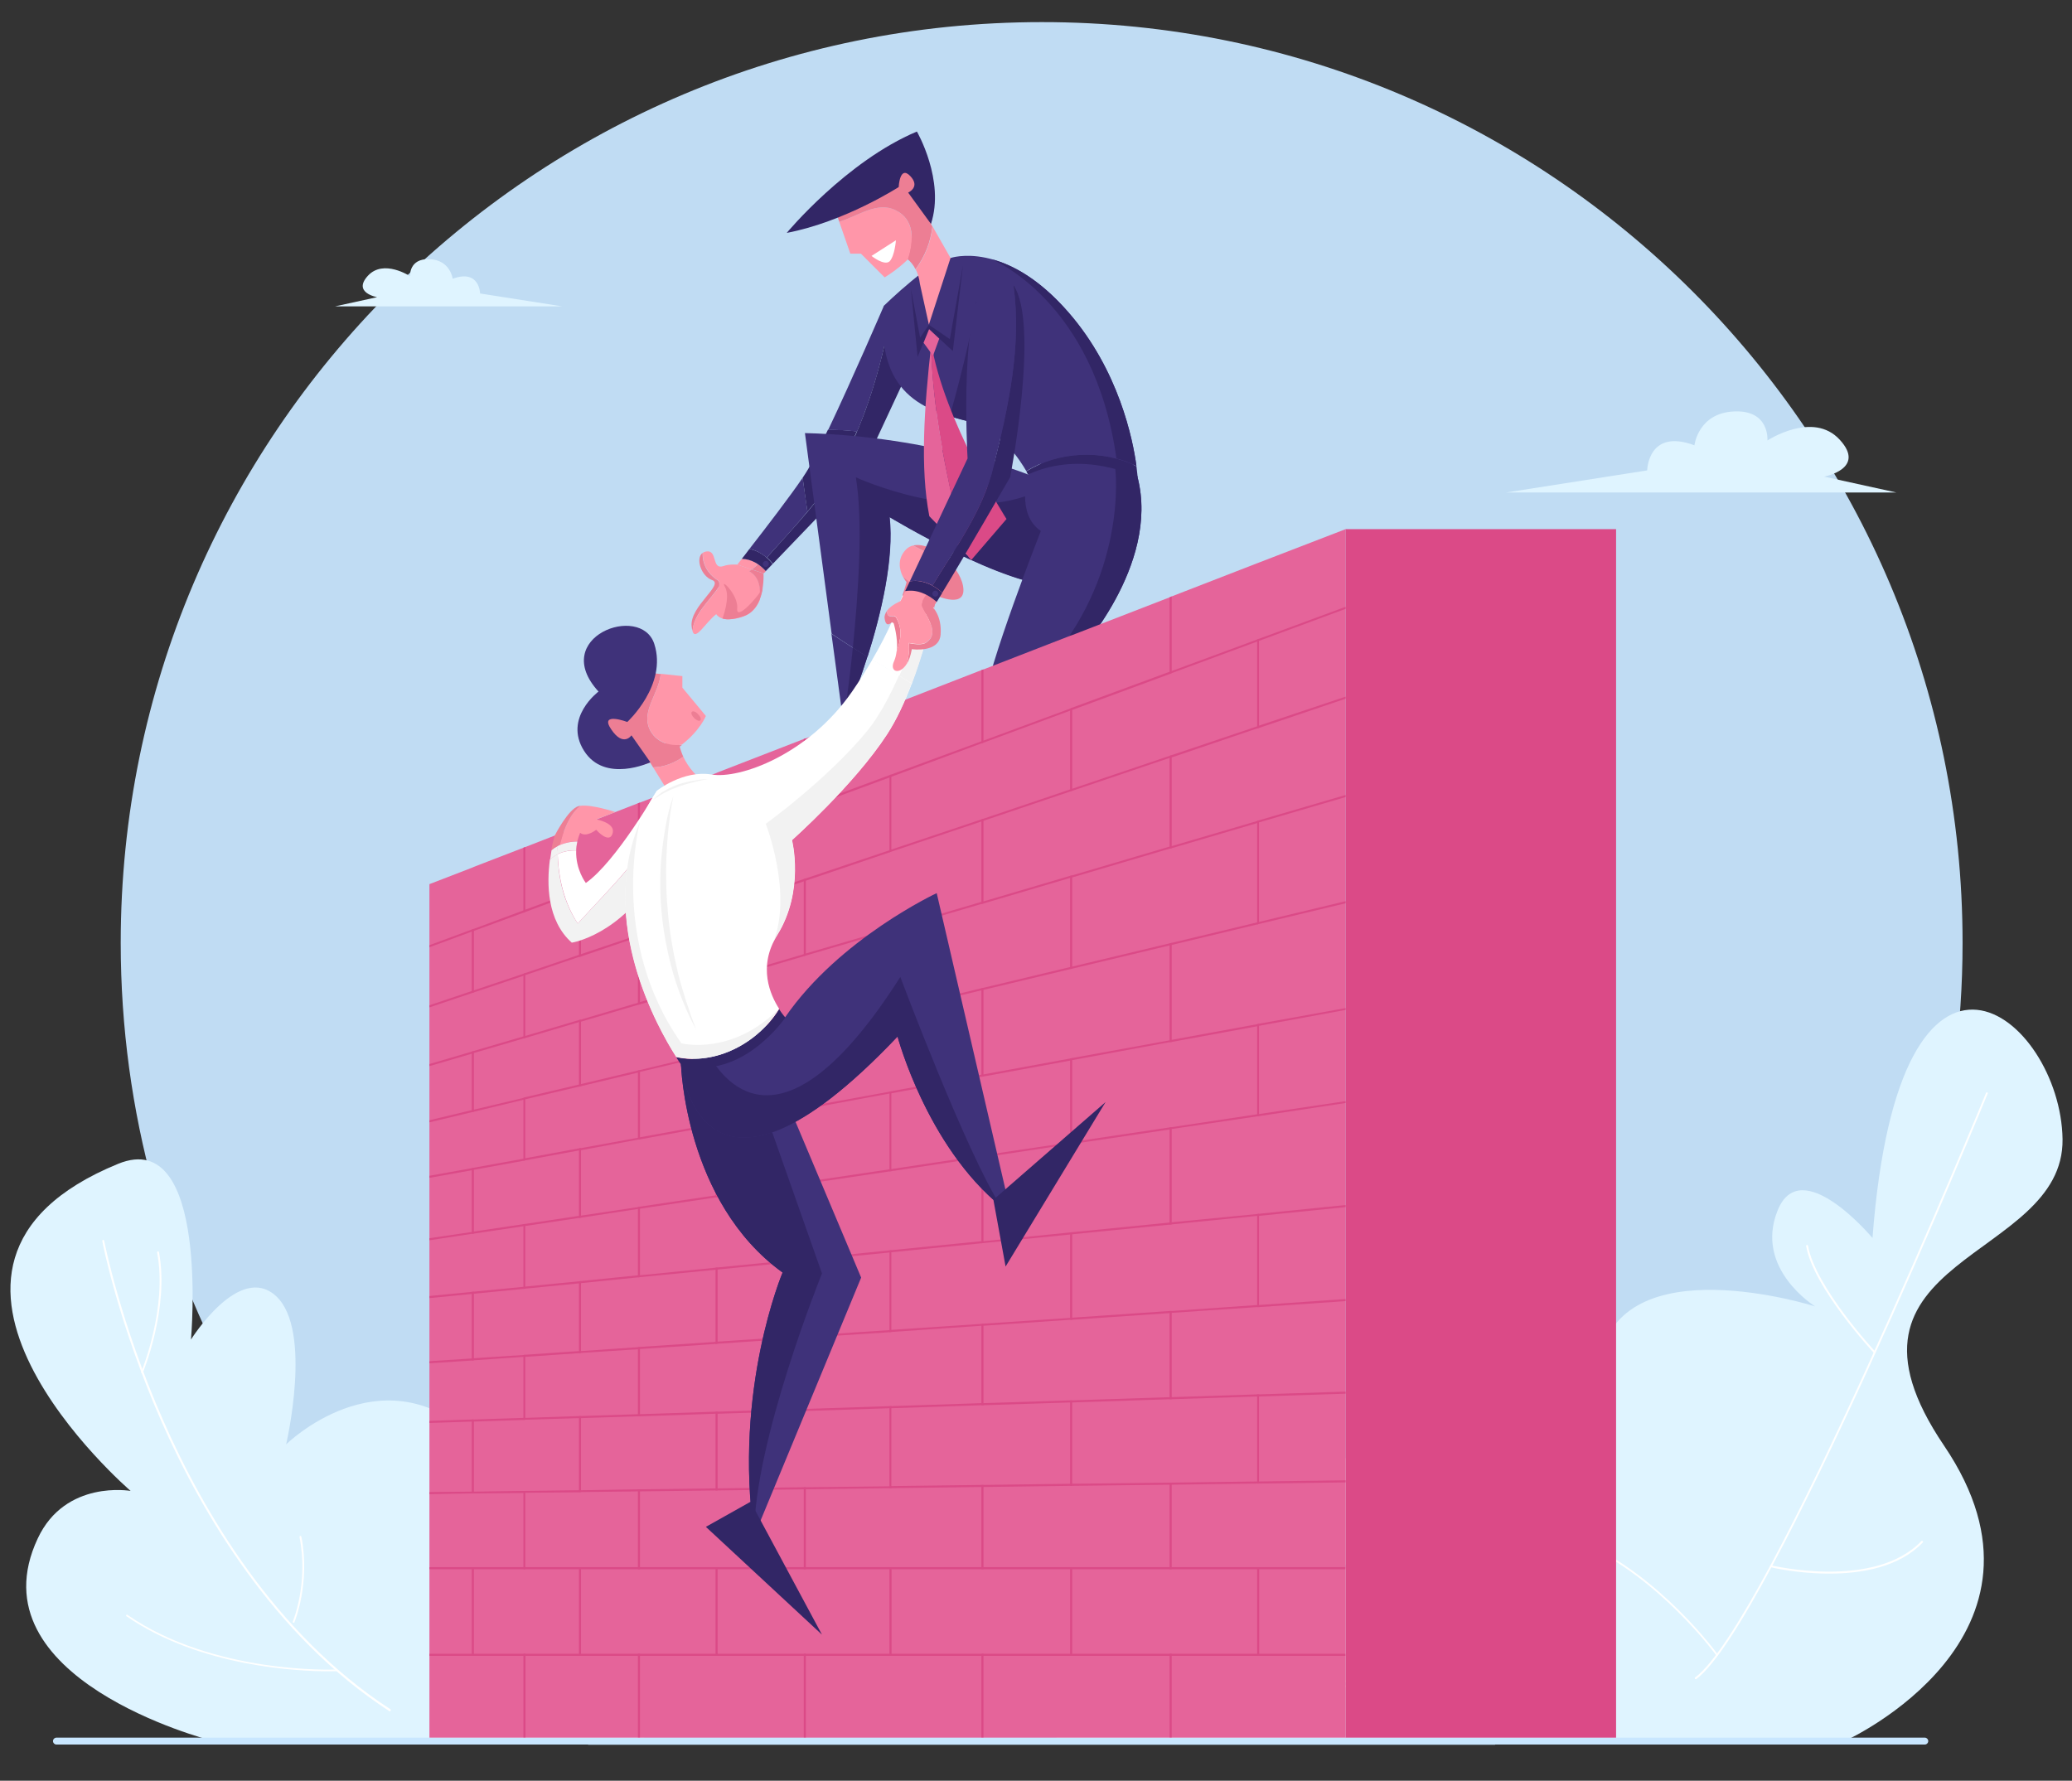 <?xml version="1.0" encoding="UTF-8"?> <!-- Generator: Adobe Illustrator 25.3.1, SVG Export Plug-In . SVG Version: 6.00 Build 0) --> <svg xmlns="http://www.w3.org/2000/svg" xmlns:xlink="http://www.w3.org/1999/xlink" version="1.1" id="_1" x="0px" y="0px" viewBox="0 0 899.4 773" style="enable-background:new 0 0 899.4 773;" xml:space="preserve"><rect x="0" y="0" width="899.4" height="773" fill="#333333" stroke="none"/> <style type="text/css"> .st0{fill:#C0DCF3;} .st1{fill:#DFF4FF;} .st2{fill:#FFFFFF;} .st3{fill:#C9E7FF;} .st4{fill:#D6EAF5;} .st5{fill:#FF96A9;} .st6{fill:#ED7E94;} .st7{fill:#322666;} .st8{fill:#3F327A;} .st9{fill:#F2F2F2;} .st10{fill:#E5649A;} .st11{fill:#DB4A87;} </style> <g> <g> <g> <path class="st0" d="M851.9,409.3c0,147.1-79.4,275.6-197.7,345c-1.8,1-3.5,2.1-5.3,3.1H255.4c-1.8-1-3.5-2-5.3-3.1 c-118.3-69.4-197.7-197.9-197.7-345c0-220.8,179-399.7,399.8-399.7C672.9,9.5,851.9,188.5,851.9,409.3z"></path> <g> <g> <path class="st1" d="M801.5,755.4c0,0,98.4-45,42.4-127.8c-56-82.7,52.1-79.9,51.4-133.1c-0.8-53.2-70.8-110.8-82.5,42.9 c0,0-31.1-37.2-41.2-11.9c-10.2,25.3,16.3,41.6,16.3,41.6s-85.1-27.1-93.6,24c-8.5,51.1,12.4,79,12.4,79s-11.4-34.6-49.1-23.1 c-37.6,11.5-6.7,108.3-6.7,108.3H801.5z"></path> <g> <g> <path class="st2" d="M736,728.9c-0.1,0-0.2-0.1-0.3-0.2c-0.1-0.2-0.1-0.4,0.1-0.5c31.8-23.6,125.3-251.5,126.3-253.8 c0.1-0.2,0.3-0.3,0.5-0.2c0.2,0.1,0.3,0.3,0.2,0.5c-0.9,2.3-94.6,230.4-126.5,254.2C736.2,728.9,736.1,728.9,736,728.9z"></path> </g> <g> <path class="st2" d="M794,683.1c-13.9,0-25.2-2.7-25.4-2.8c-0.2-0.1-0.3-0.3-0.3-0.5c0.1-0.2,0.3-0.3,0.5-0.3 c0.4,0.1,44.9,10.7,65.2-10.5c0.1-0.2,0.4-0.2,0.6,0c0.2,0.1,0.2,0.4,0,0.6C824.3,680.4,807.9,683.1,794,683.1z"></path> </g> <g> <path class="st2" d="M813.8,587.5c-0.1,0-0.2,0-0.3-0.1c-0.3-0.3-26.4-28.4-29.5-46.5c0-0.2,0.1-0.4,0.3-0.5 c0.2,0,0.4,0.1,0.5,0.3c3.1,17.9,29,45.9,29.3,46.1c0.1,0.2,0.1,0.4,0,0.6C814,587.4,813.9,587.5,813.8,587.5z"></path> </g> <g> <path class="st2" d="M745.3,718.8c-0.1,0-0.2-0.1-0.3-0.2c-0.2-0.3-25.1-34.4-59-48.9c-0.2-0.1-0.3-0.3-0.2-0.5 c0.1-0.2,0.3-0.3,0.5-0.2c34.1,14.6,59.1,48.8,59.3,49.2c0.1,0.2,0.1,0.4-0.1,0.5C745.5,718.8,745.4,718.8,745.3,718.8z"></path> </g> </g> </g> <g> <path class="st1" d="M456.5,755.4c0,0-11.4-40.2,7.8-79.7c6.9-14.1,56.6,0,56.6,0s-59.2-66.9-6.6-96.2 c52.6-29.2,51,19.1,33.9,58.3c0,0,31.5-15.3,46.9,2.3c15.4,17.5-16.7,44.6-16.7,44.6s61.6-51.8,102.1-4.4 c40.5,47.4,26.8,75,26.8,75H456.5z"></path> <g> <g> <path class="st2" d="M608.3,742.3c0,0-0.1,0-0.1,0c-21.7-8.2-39.5-21-52.9-38c-10.7-13.6-18.6-29.8-23.6-48.3 c-8.4-31.4-5.1-58.8-5.1-59.1c0-0.2,0.2-0.4,0.4-0.3c0.2,0,0.4,0.2,0.3,0.4c0,0.3-3.3,27.5,5.1,58.8 c7.7,28.9,27.1,67.2,76,85.7c0.2,0.1,0.3,0.3,0.2,0.5C608.6,742.2,608.5,742.3,608.3,742.3z"></path> </g> <g> <path class="st2" d="M582.4,732.4c-16.9,0-69.9-2.2-98.9-28.1c-0.2-0.1-0.2-0.4,0-0.6c0.1-0.2,0.4-0.2,0.6,0 c34.4,30.7,102.9,27.8,103.6,27.8c0.2,0,0.4,0.2,0.4,0.4c0,0.2-0.2,0.4-0.4,0.4C587.6,732.4,585.7,732.4,582.4,732.4z"></path> </g> <g> <path class="st2" d="M540.9,680.6c-0.1,0-0.3-0.1-0.4-0.2c-0.1-0.2,0-0.4,0.2-0.5c0.3-0.1,28.6-13,36.3-31.2 c0.1-0.2,0.3-0.3,0.5-0.2c0.2,0.1,0.3,0.3,0.2,0.5c-7.8,18.5-36.4,31.5-36.7,31.6C541,680.6,540.9,680.6,540.9,680.6z"></path> </g> </g> </g> <g> <path class="st1" d="M91.2,755.4c0,0-103.5-26.6-74.8-87.6c12-25.6,40.3-20.6,40.3-20.6s-113.7-97.7-5.4-142 c39.9-16.3,31.6,76.3,31.6,76.3s21-33.7,37-18.8c15.9,14.8,4.3,64.3,4.3,64.3s40.3-39.7,80.1-4.5 c39.8,35.2,80.4,132.7,80.4,132.7L91.2,755.4z"></path> <g> <g> <path class="st2" d="M169.2,742.9c-0.1,0-0.1,0-0.2-0.1c-50.5-32.8-81.7-86.6-99-125.9c-18.7-42.6-25.6-77.8-25.6-78.2 c0-0.2,0.1-0.4,0.3-0.5c0.2,0,0.4,0.1,0.5,0.3c0.1,0.4,6.9,35.5,25.6,78c17.2,39.2,48.3,92.8,98.7,125.5 c0.2,0.1,0.2,0.4,0.1,0.5C169.4,742.9,169.3,742.9,169.2,742.9z"></path> </g> <g> <path class="st2" d="M142.6,725.5c-12.3,0-55.6-1.7-87.7-23.9c-0.2-0.1-0.2-0.4-0.1-0.5c0.1-0.2,0.4-0.2,0.5-0.1 c37.4,25.9,90.1,23.8,90.6,23.7c0.2,0,0.4,0.2,0.4,0.4c0,0.2-0.2,0.4-0.4,0.4C146,725.4,144.7,725.5,142.6,725.5z"></path> </g> <g> <path class="st2" d="M61.7,596.1c-0.1,0-0.1,0-0.2,0c-0.2-0.1-0.3-0.3-0.2-0.5c0.1-0.3,11.5-27.7,6.9-51.9 c0-0.2,0.1-0.4,0.3-0.5c0.2,0,0.4,0.1,0.5,0.3c4.6,24.5-6.9,52.1-7,52.4C62,596,61.9,596.1,61.7,596.1z"></path> </g> <g> <path class="st2" d="M127.5,704.4c-0.1,0-0.1,0-0.2,0c-0.2-0.1-0.3-0.3-0.2-0.5c0.1-0.2,6.9-16.8,2.9-36.7 c0-0.2,0.1-0.4,0.3-0.5c0.2,0,0.4,0.1,0.5,0.3c4,20.2-2.9,37-3,37.2C127.8,704.4,127.6,704.4,127.5,704.4z"></path> </g> </g> </g> <g> <path class="st3" d="M280.4,755.2c0,0-81.6-98.5-50.5-128.3c31.1-29.8,54.9,17.3,54.9,17.3s-22.2-147.3,65-145.5 c87.2,1.8-8.3,106.9-8.3,106.9s31.7-30.5,45-14.3c13.2,16.2-5.5,49.5-29.3,50.9c0,0,111.2-22.3,119.4,22.7 c8.1,45-18.3,90-18.3,90L280.4,755.2z"></path> <g> <g> <path class="st4" d="M354.2,747.3c-0.1,0-0.2,0-0.3-0.1c-16.7-17.2-27.7-39.1-32.9-65c-4.1-20.7-4.5-44-1-69.3 c5.8-43,20.7-77.3,20.9-77.7c0.1-0.2,0.3-0.3,0.5-0.2c0.2,0.1,0.3,0.3,0.2,0.5c-0.1,0.3-15,34.6-20.8,77.5 c-5.3,39.6-3.8,94.9,33.7,133.6c0.1,0.2,0.1,0.4,0,0.6C354.4,747.3,354.3,747.3,354.2,747.3z"></path> </g> <g> <path class="st4" d="M322.8,715.2c-4.8,0-11.3-0.4-18.3-1.9c-13.9-3-33.3-11.2-46.5-32.8c-0.1-0.2-0.1-0.4,0.1-0.5 c0.2-0.1,0.4-0.1,0.5,0.1c13,21.4,32.2,29.5,46,32.5c15,3.2,27,1.4,27.1,1.4c0.2,0,0.4,0.1,0.4,0.3c0,0.2-0.1,0.4-0.3,0.4 C331.8,714.6,328.3,715.2,322.8,715.2z"></path> </g> <g> <path class="st4" d="M318.1,649.1c-0.1,0-0.1,0-0.2-0.1c-0.2-0.1-0.2-0.4-0.1-0.5c0.1-0.2,14.2-22.5,46.7-36.9 c0.2-0.1,0.4,0,0.5,0.2c0.1,0.2,0,0.4-0.2,0.5c-32.3,14.3-46.2,36.4-46.3,36.6C318.4,649.1,318.2,649.1,318.1,649.1z"></path> </g> </g> </g> </g> <g> <g> <path class="st1" d="M823.2,213.8H653.7l61.3-9.6c0,0,0.3-18.4,20.5-10.9c0,0,1.6-14,17.2-14.7c15.6-0.7,14.5,12.6,14.5,12.6 s19.8-13,31.4-0.3c11.6,12.6-6.8,16-6.8,16L823.2,213.8z"></path> <path class="st1" d="M145.4,133h98.7l-35.7-5.6c0,0-0.2-10.7-11.9-6.4c0,0-1-8.1-10-8.5c-9.1-0.4-8.5,7.4-8.5,7.4 s-11.5-7.6-18.3-0.2c-6.8,7.4,4,9.3,4,9.3L145.4,133z"></path> </g> </g> </g> <g> <path class="st3" d="M837,755.8c0,0.8-0.7,1.5-1.5,1.5h-811c-0.8,0-1.5-0.7-1.5-1.5c0-0.8,0.7-1.5,1.5-1.5h811 C836.3,754.3,837,755,837,755.8z"></path> </g> <g> <path class="st5" d="M322,242.6c-1.2,1.6-2,2.5-2,2.5l6.3,2.1c0.9-0.7,1.8-1.5,2.7-2.3C327,243.5,324.7,242.6,322,242.6z"></path> <path class="st6" d="M329.1,244.9c-0.9,0.8-1.8,1.6-2.7,2.3l5.1,1.7l1-1C331.4,246.8,330.3,245.7,329.1,244.9z"></path> <path class="st7" d="M325.3,238.3c-1.3,1.7-2.4,3.2-3.3,4.3c4.2,0.1,7.7,2.3,10.4,5.3l3-3.1C332.8,241.5,329.2,239,325.3,238.3z"></path> <path class="st8" d="M325.3,238.3c2.7,0.5,5.3,1.9,7.5,3.8c5.9-6.6,12-13.1,17.7-20c-0.7-4.9-1.4-9.8-2.1-14.7 C343.5,214.7,332.1,229.6,325.3,238.3z"></path> <path class="st7" d="M349.9,205.1c-0.4,0.6-0.9,1.4-1.5,2.3c0.7,4.9,1.3,9.8,2.1,14.7c5.6-6.7,10.8-13.6,15-21.4 c2.4-4.4,4.5-8.8,6.4-13.4c-4.2-0.7-8.4-0.6-12.5-0.8C355.6,194.6,352.2,201.5,349.9,205.1z"></path> <path class="st8" d="M383.7,132.7c0,0-13.6,31.6-24.2,53.9c4.1,0.1,8.3,0.1,12.5,0.8c6.8-15.9,11.2-32.6,14.5-49.5L383.7,132.7z"></path> <path class="st7" d="M386.5,137.9c-4.3,21.6-10.3,43.1-20.9,62.8c-8.6,15.7-21.1,28.2-32.7,41.3c0.9,0.8,1.8,1.7,2.6,2.7 l38.5-40.1l22.5-48.3L386.5,137.9z"></path> <path class="st8" d="M446.3,206c0,0-40.9-16.6-96.9-18l11.6,87.1c5.1,3.5,10.3,6.8,15.6,10c5.9-18.6,11.6-42.7,9.6-60.7 c0,0,50.8,30.7,73.6,29.8C482.5,253.3,446.3,206,446.3,206z"></path> <path class="st7" d="M451.2,212.9c-32.7,16-79.7-5.7-79.7-5.7c3.2,19.1,1.1,50.2-1.3,74c2.1,1.3,4.2,2.7,6.3,4 c5.9-18.6,11.6-42.7,9.6-60.7c0,0,50.8,30.7,73.6,29.8C477,253.5,460.3,226,451.2,212.9z"></path> <path class="st8" d="M446.3,206c0,0-5.4,17.1,5.5,24.5c0,0-23.2,58.7-25.4,77.5l131.8-5.2c0,0-66.9-22.4-91-18.4 c0,0,36.4-38.8,26.6-77.2C484.1,168.8,446.3,206,446.3,206z"></path> <path class="st7" d="M452.1,291.3c0,0,73.4-0.6,104.1,11.6l2-0.1c0,0-66.9-22.4-91-18.4c0,0,36.4-38.8,26.6-77.2 c-0.4-1.7-0.9-3.2-1.4-4.6l-8.3,1C484.2,203.6,489.8,250.8,452.1,291.3z"></path> <path class="st2" d="M391.7,258.5c-2,5.8-5.9,15.6-13.1,27.9c5.7,3.5,11.4,6.9,17.1,10.4c4.9-12.9,8.1-25.9,9.7-33 C401.5,261,396.6,259.2,391.7,258.5z"></path> <path class="st5" d="M410.2,252c5-6.6-7.3-11.7-13.9-15.2c-1.1,0.3-2.1,0.8-2.9,1.6c-4.2,4.2-2.9,9.1-1.5,11.9 C396.9,255.6,407.2,256.9,410.2,252z"></path> <path class="st9" d="M402.7,262.1c-3.4,9.8-7.7,21.1-12.4,31.4c1.8,1.1,3.6,2.2,5.5,3.4c4.9-12.9,8.1-25.9,9.7-33 C404.6,263.2,403.6,262.6,402.7,262.1z"></path> <path class="st6" d="M418,254.2c-1.8-9.2-14.2-19.2-21.6-17.4c6.5,3.5,18.8,8.6,13.9,15.2c-3,4.9-13.3,3.6-18.3-1.7 c0.7,1.5,1.5,2.4,1.5,2.4s-0.5,2.1-1.8,5.8c4.9,0.7,9.8,2.5,13.8,5.4c0.7-3.3,1.1-5.3,1.1-5.3S420,264.7,418,254.2z"></path> <path class="st6" d="M404.1,97.2l-18,12.9c0,0,7.5-0.9,11.3,6.8c4-5.5,6.6-11.8,7.3-18.6L404.1,97.2z"></path> <path class="st5" d="M388.8,91.3c-7.9-4-16.2,2.4-24.5,5l4.8,13.8h4.6l10.3,10.3c0,0,5-2.9,10.1-7.8 C396.8,104.5,396.9,95.2,388.8,91.3z"></path> <path class="st6" d="M394.2,65.2l-31.5,26.5l1.6,4.6c8.3-2.6,16.6-9,24.5-5c8.2,3.9,8,13.2,5.3,21.3c4.2-4,8.4-9.3,10-15.4 C407.8,83.6,394.2,65.2,394.2,65.2z"></path> <path class="st7" d="M390.1,81.2c0,0-23.4,15.1-48.6,19.9c0,0,25.8-31.1,56.5-44c0,0,12.3,21.2,6.1,40.1l-9.9-13.6 c0,0,5.5-2.4,0.9-7.2C390.5,71.6,390.1,81.2,390.1,81.2z"></path> <path class="st7" d="M445.5,204.6c0.5,0.9,0.7,1.4,0.7,1.4c24.2-11.1,47.6,1.2,47.6,1.2s-0.1-1.8-0.5-4.8 C478.6,195,459.5,195.9,445.5,204.6z"></path> <path class="st8" d="M493.3,202.3c-1.6-11.5-7.6-41.6-29.5-66.7c-27.7-31.8-51.2-23.6-51.2-23.6c-6.8-0.8-28.9,20.7-28.9,20.7 c-4.2,41.5,21.7,46.1,37.7,50.5c13.3,3.6,21.6,17,24.1,21.3C459.5,195.9,478.6,195,493.3,202.3z"></path> <path class="st5" d="M402.1,258.2c-2.9-1.5-6.1-2.1-9.2-1.6l-2.1,4.5c0,0,7.6,4.5,11,5.3c-0.6-1.1-1.2-2.1-1.6-3 C399.7,262,400.8,260.2,402.1,258.2z"></path> <g> <path class="st7" d="M412.3,180.7c3.2,1,6.3,1.8,9.1,2.5c1.1,0.3,2.1,0.7,3.2,1.1l-0.8-53.7c0,0,0,0.1,0,0.1 C422.3,143.5,415.1,170.7,412.3,180.7z"></path> </g> <path class="st10" d="M404.2,149.7c-3,27.1-4.9,53.2-0.8,74.4l17.4,17.9c-1.9-3.3-3.3-6.7-3.9-10.6 C410.2,203.5,404.8,177.1,404.2,149.7z"></path> <path class="st11" d="M436.9,225.3c0,0-27.3-42.7-32.7-76.6c0,0.3-0.1,0.7-0.1,1c0.7,27.4,6.1,53.7,12.6,81.7 c0.6,3.9,2,7.3,3.9,10.6l1,1.1L436.9,225.3z"></path> <path class="st6" d="M403.1,266.4c0.3-0.2,1.6-2.1,3.5-5.2c-1.4-1.2-2.9-2.3-4.5-3.1c-1.4,2-2.4,3.8-2,5.2c0.4,0.9,1,1.9,1.6,3 C402.3,266.5,402.8,266.6,403.1,266.4z"></path> <path class="st7" d="M394.9,252.4l-2,4.2c5-0.9,9.9,1.3,13.7,4.7c0.7-1.2,1.5-2.5,2.4-3.9C405.3,253.7,399.6,251.4,394.9,252.4z"></path> <path class="st7" d="M439.9,123.8c3.7,26.3-2.2,52.8-8.7,78.7c-4.5,19.1-16.3,34.9-26.5,51.7c1.6,0.8,3,1.9,4.3,3.1 c10.1-16.6,29.5-50.2,29.5-50.2S451.4,140.4,439.9,123.8z"></path> <path class="st8" d="M439.9,123.8c-2-3-4.9-4.3-8.7-3.4C415.6,124.1,420,199,420,199l-25.1,53.4c3.2-0.7,6.8,0.1,9.9,1.8 c10.2-16.8,22-32.6,26.5-51.7C437.7,176.6,443.6,150.1,439.9,123.8z"></path> <path class="st2" d="M378.3,111.1l10.6-6.8c0,0-0.5,6.7-2.7,9.1C383.9,115.6,378.3,111.1,378.3,111.1z"></path> <path class="st5" d="M404.8,98.3c-0.7,6.8-3.3,13.1-7.3,18.6c0.8,1.7,1.5,3.7,1.8,6.3l3.9,17.7l9.4-28.9L404.8,98.3z"></path> <path class="st6" d="M388.8,267.8c-0.4-0.4-2.6,0.4-3.5-0.9c-0.2-0.6-0.3-1.1-0.3-1.7c-0.7,1-1.2,2.1-1,3.3 c0.6,4.5,3.1,1.6,3.1,1.6l0.8,0.4c0,0,2,6.4,1.4,12.2C391,277.8,391.9,272.7,388.8,267.8z"></path> <path class="st6" d="M404.8,263.5c0,0-1.7-1.5-4.3-2.5c-0.4,0.9-0.5,1.7-0.3,2.4c1.8,3.9,7,10.5,3.1,14.5 c-2.2,2.6-5.7,1.8-8.8,1.3c0.3,3.1-0.1,6.1-0.8,8.9c0.9-1.5,1.6-3.6,2.1-6.3c0,0,11.9,1.8,12.5-6.4 C408.9,267.3,404.8,263.5,404.8,263.5z"></path> <path class="st5" d="M394.5,279.1c3.1,0.4,6.6,1.3,8.8-1.3c3.9-3.9-1.3-10.5-3.1-14.5c-0.2-0.7-0.1-1.5,0.3-2.4 c-2.5-1-6-1.5-9.7,0.1c0,0-3.8,1.5-5.8,4.1c0,0.6,0.1,1.1,0.3,1.7c0.9,1.3,3.1,0.4,3.5,0.9c3.1,4.9,2.3,10.1,0.4,15 c-0.2,1.5-0.5,3-1.1,4.3c-2.2,4.7,2.5,6.2,5.6,1C394.4,285.2,394.8,282.3,394.5,279.1z"></path> <path class="st6" d="M311.7,252c-4.6-2.9-6.9-7.2-6.7-12c-3.2,2.3-0.7,10.1,4.1,11.8c5.4,1.9-9.6,11.3-8.9,19.9 c0.1,1,0.2,1.7,0.4,2.2c0.5-7.4,7.4-13.1,11.6-19.4C312.1,254.2,312.6,252.9,311.7,252z"></path> <path class="st5" d="M325.3,248c0.4-0.3,0.7-0.5,1.1-0.8l-6.3-2.1c0,0-3.5-0.3-6,0.6c-5.4,1.9-2.4-7.2-7.6-6.3 c-0.6,0.1-1.1,0.3-1.4,0.6c-0.2,4.8,2.1,9.1,6.7,12c0.9,0.9,0.4,2.2,0.4,2.6c-4.2,6.3-11.1,12-11.6,19.4 c1.3,4.3,5.4-3.5,10.3-7.4c0,0,2.2,4.4,12,0.9c3.4-1.2,5.5-3.9,6.8-6.8C330.5,255.7,329.8,250.6,325.3,248z"></path> <path class="st6" d="M331.4,248.9l-5.1-1.7c-0.4,0.3-0.7,0.6-1.1,0.8c4.5,2.5,5.2,7.6,4.3,12.6 C331.9,255.2,331.4,248.9,331.4,248.9z"></path> <path class="st6" d="M316.7,268.8c1.6-0.1,3.6-0.4,6.1-1.3c5.6-2,7.6-7.7,8.3-12.3c-1.6,3.4-11.7,14.8-11.1,8.9 c0.6-5.9-7.8-13.7-5.3-9.3c2.5,4.4-1.1,13.7-1.1,13.7S315,269,316.7,268.8z"></path> <polygon class="st7" points="395.4,125.4 398.3,154.9 403.3,142.9 413.6,152.4 418,115.2 412.3,147.2 403.2,141 399.4,146.6 "></polygon> <polygon class="st10" points="403.3,142.9 400.9,148.8 405,154.4 407.7,147 "></polygon> <path class="st7" d="M463.8,135.6c-12.6-14.5-24.3-20.7-33.4-23.1c0,0,44.7,18,54.2,86.5c3,0.8,5.9,1.9,8.7,3.3 C491.8,190.8,485.7,160.8,463.8,135.6z"></path> <path class="st8" d="M407.3,257.7c0,0.7-0.6,1.3-1.3,1.3c-0.7,0-1.3-0.6-1.3-1.3c0-0.7,0.6-1.3,1.3-1.3 C406.7,256.4,407.3,257,407.3,257.7z"></path> <path class="st8" d="M333.7,244.8c0,0.7-0.6,1.3-1.3,1.3c-0.7,0-1.3-0.6-1.3-1.3s0.6-1.3,1.3-1.3 C333.1,243.4,333.7,244,333.7,244.8z"></path> </g> <g> <path class="st8" d="M366.1,313.7c0,0,5.2-12.2,10.4-28.6c-5.2-3.2-10.4-6.5-15.6-10L366.1,313.7z"></path> <path class="st7" d="M366.1,313.7c0,0,5.2-12.2,10.4-28.6c-2.1-1.3-4.2-2.6-6.3-4C368.3,299.7,366.1,313.7,366.1,313.7z"></path> <polygon class="st10" points="584.1,229.7 584.1,754.3 186.4,754.3 186.4,383.8 204.8,376.7 205.7,376.3 227.2,368 228,367.7 251.3,358.6 252.2,358.3 276.9,348.7 277.8,348.4 310.6,335.7 311.5,335.3 348.9,320.8 349.8,320.5 386.1,306.4 386.9,306.1 426,290.9 426.9,290.6 464.5,276 465.4,275.7 507.7,259.3 508.6,258.9 545.7,244.5 546.5,244.2 "></polygon> <g> <g> <polygon class="st11" points="584.1,264.3 584.1,264.3 546.5,278.2 545.7,278.5 508.6,292.2 507.7,292.6 465.4,308.2 464.5,308.5 426.9,322.4 426,322.7 386.9,337.2 386.1,337.5 349.8,350.9 348.9,351.2 311.5,365 310.6,365.3 277.8,377.5 276.9,377.8 252.2,386.9 251.3,387.2 228,395.9 227.2,396.2 205.7,404.1 204.8,404.4 186.4,411.2 186.4,410.3 204.8,403.5 205.7,403.2 227.2,395.2 228,394.9 251.3,386.3 252.2,386 276.9,376.9 277.8,376.5 310.6,364.4 311.5,364.1 348.9,350.3 349.8,349.9 386.1,336.5 386.9,336.2 426,321.8 426.9,321.5 464.5,307.6 465.4,307.2 507.7,291.6 508.6,291.3 545.7,277.6 546.5,277.3 584.1,263.4 "></polygon> </g> <g> <polygon class="st11" points="584.1,303.3 584.1,303.3 546.5,316 545.7,316.2 508.6,328.8 507.7,329 465.4,343.3 464.5,343.6 426.9,356.3 426,356.6 386.9,369.7 386.1,370 349.8,382.3 348.9,382.6 311.5,395.2 310.6,395.5 277.8,406.5 276.9,406.8 252.2,415.2 251.3,415.4 228,423.3 227.2,423.6 205.7,430.8 204.8,431.1 186.4,437.3 186.4,436.4 204.8,430.2 205.7,429.9 227.2,422.7 228,422.4 251.3,414.5 252.2,414.2 276.9,405.9 277.8,405.6 310.6,394.5 311.5,394.2 348.9,381.6 349.8,381.3 386.1,369.1 386.9,368.8 426,355.7 426.9,355.4 464.5,342.7 465.4,342.4 507.7,328.1 508.6,327.8 545.7,315.3 546.5,315 584.1,302.4 584.1,302.8 "></polygon> </g> <g> <polygon class="st11" points="584.1,346 584.1,346 546.5,357 545.7,357.3 508.6,368.2 507.7,368.4 465.4,380.9 464.5,381.1 426.9,392.2 426,392.4 386.9,403.9 386.1,404.2 349.8,414.8 348.9,415.1 311.5,426.1 310.6,426.3 277.8,436 276.9,436.2 252.2,443.5 251.3,443.7 228,450.6 227.2,450.8 205.7,457.1 204.8,457.4 186.4,462.8 186.4,461.9 204.8,456.5 205.7,456.2 227.2,449.9 228,449.7 251.3,442.8 252.2,442.6 276.9,435.3 277.8,435 310.6,425.4 311.5,425.2 348.9,414.2 349.8,413.9 386.1,403.3 386.9,403 426,391.5 426.9,391.3 464.5,380.2 465.4,380 507.7,367.5 508.6,367.3 545.7,356.4 546.5,356.1 584.1,345.1 "></polygon> </g> <g> <polygon class="st11" points="584.1,392.1 584.1,392.1 546.5,401.1 545.7,401.3 508.6,410.2 507.7,410.4 465.4,420.5 464.5,420.7 426.9,429.7 426,429.9 386.9,439.3 386.1,439.5 349.8,448.1 348.9,448.3 311.5,457.3 310.6,457.5 277.8,465.3 276.9,465.6 252.2,471.5 251.3,471.7 228,477.2 227.2,477.4 205.7,482.6 204.8,482.8 186.4,487.2 186.4,486.3 204.8,481.9 205.7,481.7 227.2,476.6 228,476.3 251.3,470.8 252.2,470.6 276.9,464.7 277.8,464.5 310.6,456.6 311.5,456.4 348.9,447.5 349.8,447.2 386.1,438.6 386.9,438.4 426,429 426.9,428.8 464.5,419.8 465.4,419.6 507.7,409.5 508.6,409.3 545.7,400.4 546.5,400.2 584.1,391.2 584.1,391.7 "></polygon> </g> <g> <polygon class="st11" points="584.1,438.4 584.1,438.4 546.5,445.3 545.7,445.5 508.6,452.3 507.7,452.4 465.4,460.2 464.5,460.4 426.9,467.3 426,467.4 386.9,474.6 386.1,474.7 349.8,481.4 348.9,481.5 311.5,488.4 310.6,488.6 277.8,494.6 276.9,494.7 252.2,499.3 251.3,499.4 228,503.7 227.2,503.9 205.7,507.8 204.8,508 186.4,511.3 186.4,510.4 204.8,507.1 205.7,506.9 227.2,503 228,502.8 251.3,498.5 252.2,498.4 276.9,493.9 277.8,493.7 310.6,487.7 311.5,487.5 348.9,480.7 349.8,480.5 386.1,473.9 386.9,473.7 426,466.5 426.9,466.4 464.5,459.5 465.4,459.3 507.7,451.6 508.6,451.4 545.7,444.6 546.5,444.4 584.1,437.6 584.1,438 "></polygon> </g> <g> <polygon class="st11" points="584.1,478.8 584.1,478.8 546.5,484.5 545.7,484.6 508.6,490.1 507.7,490.3 465.4,496.6 464.5,496.7 426.9,502.4 426,502.5 386.9,508.4 386.1,508.5 349.8,513.9 348.9,514.1 311.5,519.7 310.6,519.8 277.8,524.7 276.9,524.8 252.2,528.6 251.3,528.7 228,532.2 227.2,532.3 205.7,535.5 204.8,535.6 186.4,538.4 186.4,537.5 204.8,534.8 205.7,534.6 227.2,531.4 228,531.3 251.3,527.8 252.2,527.7 276.9,524 277.8,523.8 310.6,518.9 311.5,518.8 348.9,513.2 349.8,513 386.1,507.6 386.9,507.5 426,501.6 426.9,501.5 464.5,495.9 465.4,495.7 507.7,489.4 508.6,489.3 545.7,483.7 546.5,483.6 584.1,478 "></polygon> </g> <g> <polygon class="st11" points="584.1,524 584.1,524 546.5,527.8 545.7,527.8 508.6,531.5 507.7,531.6 465.4,535.8 464.5,535.9 426.9,539.6 426,539.7 386.9,543.6 386.1,543.7 349.8,547.3 348.9,547.4 311.5,551.1 310.6,551.2 277.8,554.4 276.9,554.5 252.2,557 251.3,557.1 228,559.4 227.2,559.5 205.7,561.6 204.8,561.7 186.4,563.5 186.4,562.6 204.8,560.8 205.7,560.7 227.2,558.6 228,558.5 251.3,556.2 252.2,556.1 276.9,553.6 277.8,553.6 310.6,550.3 311.5,550.2 348.9,546.5 349.8,546.4 386.1,542.8 386.9,542.7 426,538.8 426.9,538.8 464.5,535 465.4,534.9 507.7,530.7 508.6,530.6 545.7,527 546.5,526.9 584.1,523.1 584.1,523.6 "></polygon> </g> <g> <polygon class="st11" points="584.1,564.8 584.1,564.8 546.5,567.4 545.7,567.4 508.6,569.9 507.7,570 465.4,572.9 464.5,572.9 426.9,575.5 426,575.5 386.9,578.2 386.1,578.3 349.8,580.7 348.9,580.8 311.5,583.3 310.6,583.4 277.8,585.6 276.9,585.7 252.2,587.3 251.3,587.4 228,589 227.2,589 205.7,590.5 204.8,590.6 186.4,591.8 186.4,590.9 204.8,589.7 205.7,589.6 227.2,588.2 228,588.1 251.3,586.5 252.2,586.5 276.9,584.8 277.8,584.7 310.6,582.5 311.5,582.4 348.9,579.9 349.8,579.8 386.1,577.4 386.9,577.3 426,574.7 426.9,574.6 464.5,572.1 465.4,572 507.7,569.1 508.6,569.1 545.7,566.5 546.5,566.5 584.1,563.9 "></polygon> </g> <g> <polygon class="st11" points="584.1,605 584.1,605 546.5,606.2 545.7,606.2 508.6,607.4 507.7,607.4 465.4,608.8 464.5,608.8 426.9,610 426,610 386.9,611.3 386.1,611.3 349.8,612.5 348.9,612.5 311.5,613.7 310.6,613.7 277.8,614.8 276.9,614.8 252.2,615.6 251.3,615.6 228,616.3 227.2,616.4 205.7,617.1 204.8,617.1 186.4,617.7 186.4,616.8 204.8,616.2 205.7,616.2 227.2,615.5 228,615.5 251.3,614.7 252.2,614.7 276.9,613.9 277.8,613.9 310.6,612.8 311.5,612.8 348.9,611.6 349.8,611.6 386.1,610.4 386.9,610.4 426,609.1 426.9,609.1 464.5,607.9 465.4,607.9 507.7,606.5 508.6,606.5 545.7,605.3 546.5,605.3 584.1,604.1 "></polygon> </g> <g> <polygon class="st11" points="584.1,643.5 584.1,643.5 546.5,644 545.7,644 508.6,644.5 507.7,644.5 465.4,645 464.5,645 426.9,645.5 426,645.5 386.9,646 386.1,646 349.8,646.5 348.9,646.5 311.5,647 310.6,647 277.8,647.4 276.9,647.4 252.2,647.7 251.3,647.8 228,648 227.2,648.1 205.7,648.3 204.8,648.3 186.4,648.6 186.4,647.7 204.8,647.5 205.7,647.5 227.2,647.2 228,647.2 251.3,646.9 252.2,646.9 276.9,646.5 277.8,646.5 310.6,646.1 311.5,646.1 348.9,645.6 349.8,645.6 386.1,645.2 386.9,645.1 426,644.6 426.9,644.6 464.5,644.1 465.4,644.1 507.7,643.6 508.6,643.6 545.7,643.1 546.5,643.1 584.1,642.6 "></polygon> </g> <g> <rect x="186.4" y="680.3" class="st11" width="397.6" height="0.9"></rect> </g> <g> <rect x="186.4" y="717.9" class="st11" width="397.6" height="0.9"></rect> </g> <g> <polygon class="st11" points="508.6,258.9 508.6,292.2 507.7,292.6 507.7,259.3 "></polygon> <polygon class="st11" points="508.6,327.8 508.6,368.2 507.7,368.4 507.7,328.1 "></polygon> <polygon class="st11" points="508.6,409.3 508.6,452.3 507.7,452.4 507.7,409.5 "></polygon> <polygon class="st11" points="508.6,489.3 508.6,531.5 507.7,531.6 507.7,489.4 "></polygon> <polygon class="st11" points="508.6,569.1 508.6,607.4 507.7,607.4 507.7,569.1 "></polygon> <polygon class="st11" points="508.6,643.6 508.6,681.2 507.7,681.2 507.7,643.6 "></polygon> <rect x="507.7" y="717.9" class="st11" width="0.9" height="36.3"></rect> </g> <g> <polygon class="st11" points="546.5,277.3 546.5,316 545.7,316.2 545.7,277.6 "></polygon> <polygon class="st11" points="546.5,356.1 546.5,401.1 545.7,401.3 545.7,356.4 "></polygon> <polygon class="st11" points="546.5,444.4 546.5,484.5 545.7,484.6 545.7,444.6 "></polygon> <polygon class="st11" points="546.5,526.9 546.5,567.4 545.7,567.4 545.7,527 "></polygon> <polygon class="st11" points="546.5,605.3 546.5,644 545.7,644 545.7,605.3 "></polygon> <rect x="545.7" y="680.3" class="st11" width="0.9" height="38.5"></rect> </g> <g> <polygon class="st11" points="465.4,307.2 465.4,343.3 464.5,343.6 464.5,307.6 "></polygon> <polygon class="st11" points="465.4,380 465.4,420.5 464.5,420.7 464.5,380.2 "></polygon> <polygon class="st11" points="465.4,459.3 465.4,496.6 464.5,496.7 464.5,459.5 "></polygon> <polygon class="st11" points="465.4,534.9 465.4,572.9 464.5,572.9 464.5,535 "></polygon> <polygon class="st11" points="465.4,607.9 465.4,645 464.5,645 464.5,607.9 "></polygon> <rect x="464.5" y="680.3" class="st11" width="0.9" height="38.5"></rect> </g> <g> <polygon class="st11" points="311.5,364.1 311.5,395.2 310.6,395.5 310.6,364.4 "></polygon> <polygon class="st11" points="311.5,425.2 311.5,457.3 310.6,457.5 310.6,425.4 "></polygon> <polygon class="st11" points="311.5,487.5 311.5,519.7 310.6,519.8 310.6,487.7 "></polygon> <polygon class="st11" points="311.5,550.2 311.5,583.3 310.6,583.4 310.6,550.3 "></polygon> <polygon class="st11" points="311.5,612.8 311.5,647 310.6,647 310.6,612.8 "></polygon> <rect x="310.6" y="680.3" class="st11" width="0.9" height="38.5"></rect> </g> <g> <polygon class="st11" points="426.9,290.6 426.9,322.4 426,322.7 426,290.9 "></polygon> <polygon class="st11" points="426.9,355.4 426.9,392.2 426,392.4 426,355.7 "></polygon> <polygon class="st11" points="426.9,428.8 426.9,467.3 426,467.4 426,429 "></polygon> <polygon class="st11" points="426.9,501.5 426.9,539.6 426,539.7 426,501.6 "></polygon> <polygon class="st11" points="426.9,574.6 426.9,610 426,610 426,574.7 "></polygon> <polygon class="st11" points="426.9,644.6 426.9,681.2 426,681.2 426,644.6 "></polygon> <rect x="426" y="717.9" class="st11" width="0.9" height="36.3"></rect> </g> <g> <polygon class="st11" points="386.9,336.2 386.9,369.7 386.1,370 386.1,336.5 "></polygon> <polygon class="st11" points="386.9,403 386.9,439.3 386.1,439.5 386.1,403.3 "></polygon> <polygon class="st11" points="386.9,473.7 386.9,508.4 386.1,508.5 386.1,473.9 "></polygon> <polygon class="st11" points="386.9,542.7 386.9,578.2 386.1,578.3 386.1,542.8 "></polygon> <polygon class="st11" points="386.9,610.4 386.9,646 386.1,646 386.1,610.4 "></polygon> <rect x="386.1" y="680.3" class="st11" width="0.9" height="38.5"></rect> </g> <g> <polygon class="st11" points="349.8,320.5 349.8,350.9 348.9,351.2 348.9,320.8 "></polygon> <polygon class="st11" points="349.8,381.3 349.8,414.8 348.9,415.1 348.9,381.6 "></polygon> <polygon class="st11" points="349.8,447.2 349.8,481.4 348.9,481.5 348.9,447.5 "></polygon> <polygon class="st11" points="349.8,513 349.8,547.3 348.9,547.4 348.9,513.2 "></polygon> <polygon class="st11" points="349.8,579.8 349.8,612.5 348.9,612.5 348.9,579.9 "></polygon> <polygon class="st11" points="349.8,645.6 349.8,681.2 348.9,681.2 348.9,645.6 "></polygon> <rect x="348.9" y="717.9" class="st11" width="0.9" height="36.3"></rect> </g> <g> <polygon class="st11" points="277.8,348.4 277.8,377.5 276.9,377.8 276.9,348.7 "></polygon> <polygon class="st11" points="277.8,405.6 277.8,436 276.9,436.2 276.9,405.9 "></polygon> <polygon class="st11" points="277.8,464.5 277.8,494.6 276.9,494.7 276.9,464.7 "></polygon> <polygon class="st11" points="277.8,523.8 277.8,554.4 276.9,554.5 276.9,524 "></polygon> <polygon class="st11" points="277.8,584.7 277.8,614.8 276.9,614.8 276.9,584.8 "></polygon> <polygon class="st11" points="277.8,646.5 277.8,681.2 276.9,681.2 276.9,646.5 "></polygon> <rect x="276.9" y="717.9" class="st11" width="0.9" height="36.3"></rect> </g> <g> <polygon class="st11" points="252.2,386 252.2,415.2 251.3,415.4 251.3,386.3 "></polygon> <polygon class="st11" points="252.2,442.6 252.2,471.5 251.3,471.7 251.3,442.8 "></polygon> <polygon class="st11" points="252.2,498.4 252.2,528.6 251.3,528.7 251.3,498.5 "></polygon> <polygon class="st11" points="252.2,556.1 252.2,587.3 251.3,587.4 251.3,556.2 "></polygon> <polygon class="st11" points="252.2,614.7 252.2,647.7 251.3,647.8 251.3,614.7 "></polygon> <rect x="251.3" y="680.3" class="st11" width="0.9" height="38.5"></rect> </g> <g> <polygon class="st11" points="228,367.7 228,395.9 227.2,396.2 227.2,368 "></polygon> <polygon class="st11" points="228,422.4 228,450.6 227.2,450.8 227.2,422.7 "></polygon> <polygon class="st11" points="228,476.3 228,503.7 227.2,503.9 227.2,476.6 "></polygon> <polygon class="st11" points="228,531.3 228,559.4 227.2,559.5 227.2,531.4 "></polygon> <polygon class="st11" points="228,588.1 228,616.3 227.2,616.4 227.2,588.2 "></polygon> <polygon class="st11" points="228,647.2 228,681.2 227.2,681.2 227.2,647.2 "></polygon> <rect x="227.2" y="717.9" class="st11" width="0.9" height="36.3"></rect> </g> <g> <polygon class="st11" points="205.7,403.2 205.7,430.8 204.8,431.1 204.8,403.5 "></polygon> <polygon class="st11" points="205.7,456.2 205.7,482.6 204.8,482.8 204.8,456.5 "></polygon> <polygon class="st11" points="205.7,506.9 205.7,535.5 204.8,535.6 204.8,507.1 "></polygon> <polygon class="st11" points="205.7,560.7 205.7,590.5 204.8,590.6 204.8,560.8 "></polygon> <polygon class="st11" points="205.7,616.2 205.7,648.3 204.8,648.3 204.8,616.2 "></polygon> <rect x="204.8" y="680.3" class="st11" width="0.9" height="38.5"></rect> </g> </g> <path class="st6" d="M240.8,362.7c0,0-0.8,2.5-1.5,6.3c1.1-0.9,2.4-1.6,3.7-2.2c0.5-1.9,1-3.8,1.7-5.6L240.8,362.7z"></path> <path class="st5" d="M243,366.8c2.4-1,5-1.6,7.6-1.6c0.6-2.4,1.6-5,3.2-7.6l-9.2,3.6C244.1,363.1,243.5,364.9,243,366.8z"></path> <path class="st9" d="M250.1,369.2c0-1.2,0.2-2.5,0.5-3.9c-3,0-6,0.7-8.6,2c0,1.2,0,2.3,0,3.5C244.5,369.6,247.3,369,250.1,369.2z "></path> <path class="st2" d="M289.7,348.2c-2-3.5-4.6-4.9-4.6-4.9s-17.7,30.8-30.8,40c0,0-4.5-5.8-4.2-14.1c-2.8-0.1-5.6,0.4-8,1.6 c0.3,10.7,2.9,21.3,8.7,30.1C265.5,384.6,282.6,369.1,289.7,348.2z"></path> <path class="st9" d="M242.1,367.3c-1,0.5-1.9,1.1-2.7,1.8c-0.2,1.2-0.4,2.6-0.6,4c1-0.9,2.2-1.7,3.4-2.3 C242.1,369.6,242,368.4,242.1,367.3z"></path> <path class="st9" d="M289.7,348.2c-7.1,20.9-24.2,36.5-38.9,52.7c-5.9-8.8-8.5-19.4-8.7-30.1c-1.2,0.6-2.4,1.4-3.4,2.3 c-1.4,10.5-1.3,26.5,9.5,36.1c0,0,20.9-3.1,37-29.8C294.8,363.3,292.8,353.4,289.7,348.2z"></path> <path class="st6" d="M294.2,316.1l-12,14.9l1.3,2.1c4.8-0.1,9.2-1.9,13.1-4.6C293.6,321.8,294.2,316.1,294.2,316.1z"></path> <path class="st5" d="M309.4,341.8c-6.9-3.8-10.7-8.8-12.8-13.3c-3.9,2.7-8.3,4.5-13.1,4.6l8.6,13.9 C292.1,347,326.3,351.1,309.4,341.8z"></path> <path class="st6" d="M281.9,316.4c-3.5-7.8,4-15.2,4.9-23.8l-9.5-1l-18.4,17.5c0,0,4.4,29.2,23.4,21.9c5.7-2.2,10.2-4.9,13.7-7.6 C290.2,324,284.4,322,281.9,316.4z"></path> <path class="st5" d="M306.4,310.8l-10.2-12.3v-5l-9.4-1c-0.8,8.6-8.4,16-4.9,23.8c2.5,5.6,8.3,7.7,14,7 C303.9,317.1,306.4,310.8,306.4,310.8z"></path> <path class="st8" d="M295.6,462c0,0,1.6,59.7,44.1,90.4c0,0-21.5,50.8-12.3,114.3l46.4-112.1L334.8,462H295.6z"></path> <path class="st7" d="M356.8,552.8l-32-90.8h-29.2c0,0,1.6,59.7,44.1,90.4c0,0-21.5,50.8-12.3,114.3 C327,626.4,356.8,552.8,356.8,552.8z"></path> <path class="st8" d="M295.6,462c0,0,7.7,79,94-12.1c0,0,13.7,51.7,49.3,77.1l-32.3-139.3c0,0-42.3,19.7-65.8,53.9L295.6,462z"></path> <path class="st8" d="M272.3,313.4c0,0,17.5-16.1,11.7-33.9s-45.8-2.9-24.2,20.7c0,0-15.3,11.4-6.3,25.7c9,14.3,28.8,5,28.8,5 l-8.2-11.7c0,0-3.5,5.3-8.8-2.6C260,308.8,272.3,313.4,272.3,313.4z"></path> <path class="st7" d="M390.8,424.1c-49.9,78.4-75.6,47.6-83.7,32.8l-11.5,5.2c0,0,7.7,79,94-12.1c0,0,12.6,47.3,44.9,73.7 C419.5,500.5,390.8,424.1,390.8,424.1z"></path> <path class="st7" d="M293.5,458.9c1.3,2.1,2.1,3.2,2.1,3.2c26.3,7.6,45.3-20.4,45.3-20.4s-1.2-1.3-2.7-3.6 C329.1,452.7,310.6,462.7,293.5,458.9z"></path> <path class="st2" d="M369.8,300.3c-19,27.4-48.8,38-61,35.9c-12.3-2-23.6,7-23.6,7c-31.4,46.9-0.3,102,8.4,115.6 c17.1,3.8,35.6-6.1,44.6-20.9c-3.8-5.9-9.4-18.2-0.8-32c12-19.3,6.4-41.2,6.4-41.2s26.9-23.9,41.2-45.8 c4.2-6.4,7.8-14.3,10.8-22.2c-5.7-3.5-11.4-7-17.1-10.4C376.1,290.7,373.2,295.4,369.8,300.3z"></path> <g> <path class="st9" d="M376.5,317.2c-17.5,21.3-44.1,40.4-44.1,40.4s11.8,30.2,3.2,51.5c0.5-1.1,1.1-2.1,1.7-3.2 c12-19.3,6.4-41.2,6.4-41.2s26.9-23.9,41.2-45.8c4.2-6.4,7.8-14.3,10.8-22.2c-1.8-1.1-3.6-2.2-5.5-3.4 C385.9,302.9,381.2,311.5,376.5,317.2z"></path> <path class="st9" d="M334.8,411.2C334.8,411.2,334.8,411.2,334.8,411.2c-0.1,0.3-0.2,0.6-0.3,0.8 C334.6,411.7,334.7,411.5,334.8,411.2z"></path> </g> <polygon class="st7" points="431.2,520.8 436.5,549.8 479.9,478.4 "></polygon> <polygon class="st7" points="325.8,651.9 306.4,662.8 356.8,709.6 "></polygon> <rect x="584.1" y="229.7" class="st11" width="117.4" height="524.6"></rect> <path class="st5" d="M258.8,355.7l8.3-3.2c0,0-10.3-3.4-15.2-2.7c-3.7,3-6,7.7-7.6,12.5l7.5-0.8c2.7,2.2,7-1.3,7-1.3 c2.3,2.6,6.3,5.5,7.2,1.2C266.9,357.1,258.8,355.7,258.8,355.7z"></path> <path class="st6" d="M251.9,349.8c-0.2,0-0.5,0.1-0.7,0.1c-4.5,1.2-10.4,12.8-10.4,12.8l3.5-0.4 C245.9,357.5,248.2,352.8,251.9,349.8z"></path> <path class="st6" d="M303,310c1,1,1.5,2.2,1,2.7c-0.5,0.5-1.7,0-2.7-1c-1-1-1.5-2.2-1-2.7C300.8,308.5,302,308.9,303,310z"></path> <path class="st9" d="M292.3,345.6c-0.9,4.2-1.5,8.5-2,12.8c-0.5,4.3-0.8,8.6-1,12.9c-0.2,4.3-0.2,8.6-0.1,12.9 c0.1,4.3,0.4,8.6,0.8,12.8c0.8,8.5,2.3,17,4.3,25.4c2.1,8.3,4.8,16.5,7.9,24.6c-4.1-7.6-7.4-15.7-9.9-24.1 c-2.4-8.4-4.1-17-5-25.6c-0.4-4.3-0.7-8.7-0.7-13.1c0-4.4,0.1-8.7,0.6-13c0.4-4.3,1-8.6,1.8-12.9 C289.8,353.9,290.8,349.6,292.3,345.6z"></path> <path class="st9" d="M277.8,356.7c-18.4,43.5,7.8,89.8,15.7,102.1c17.1,3.8,35.6-6.1,44.6-20.9c-20.5,20.6-42.3,15-42.3,15 C264.1,408.2,277.7,357.1,277.8,356.7z"></path> <path class="st9" d="M283.5,347.3c0.7-0.8,1.5-1.6,2.4-2.3c0.9-0.7,1.8-1.3,2.7-1.8c1.9-1.1,3.9-2,5.9-2.7l1.6-0.5l1.6-0.4 c0.5-0.1,1.1-0.3,1.6-0.4c0.5-0.1,1.1-0.2,1.6-0.3c1.1-0.2,2.2-0.3,3.2-0.5c1.1-0.1,2.2-0.2,3.2-0.2c-1.1,0.2-2.1,0.4-3.2,0.6 l-1.6,0.4c-0.5,0.1-1.1,0.2-1.6,0.4c-1,0.3-2.1,0.5-3.1,0.8l-1.5,0.5l-1.5,0.5c-2,0.7-4,1.5-5.9,2.5c-0.9,0.5-1.9,1-2.8,1.6 C285.2,346,284.3,346.6,283.5,347.3z"></path> </g> </g> </g> </svg> 
